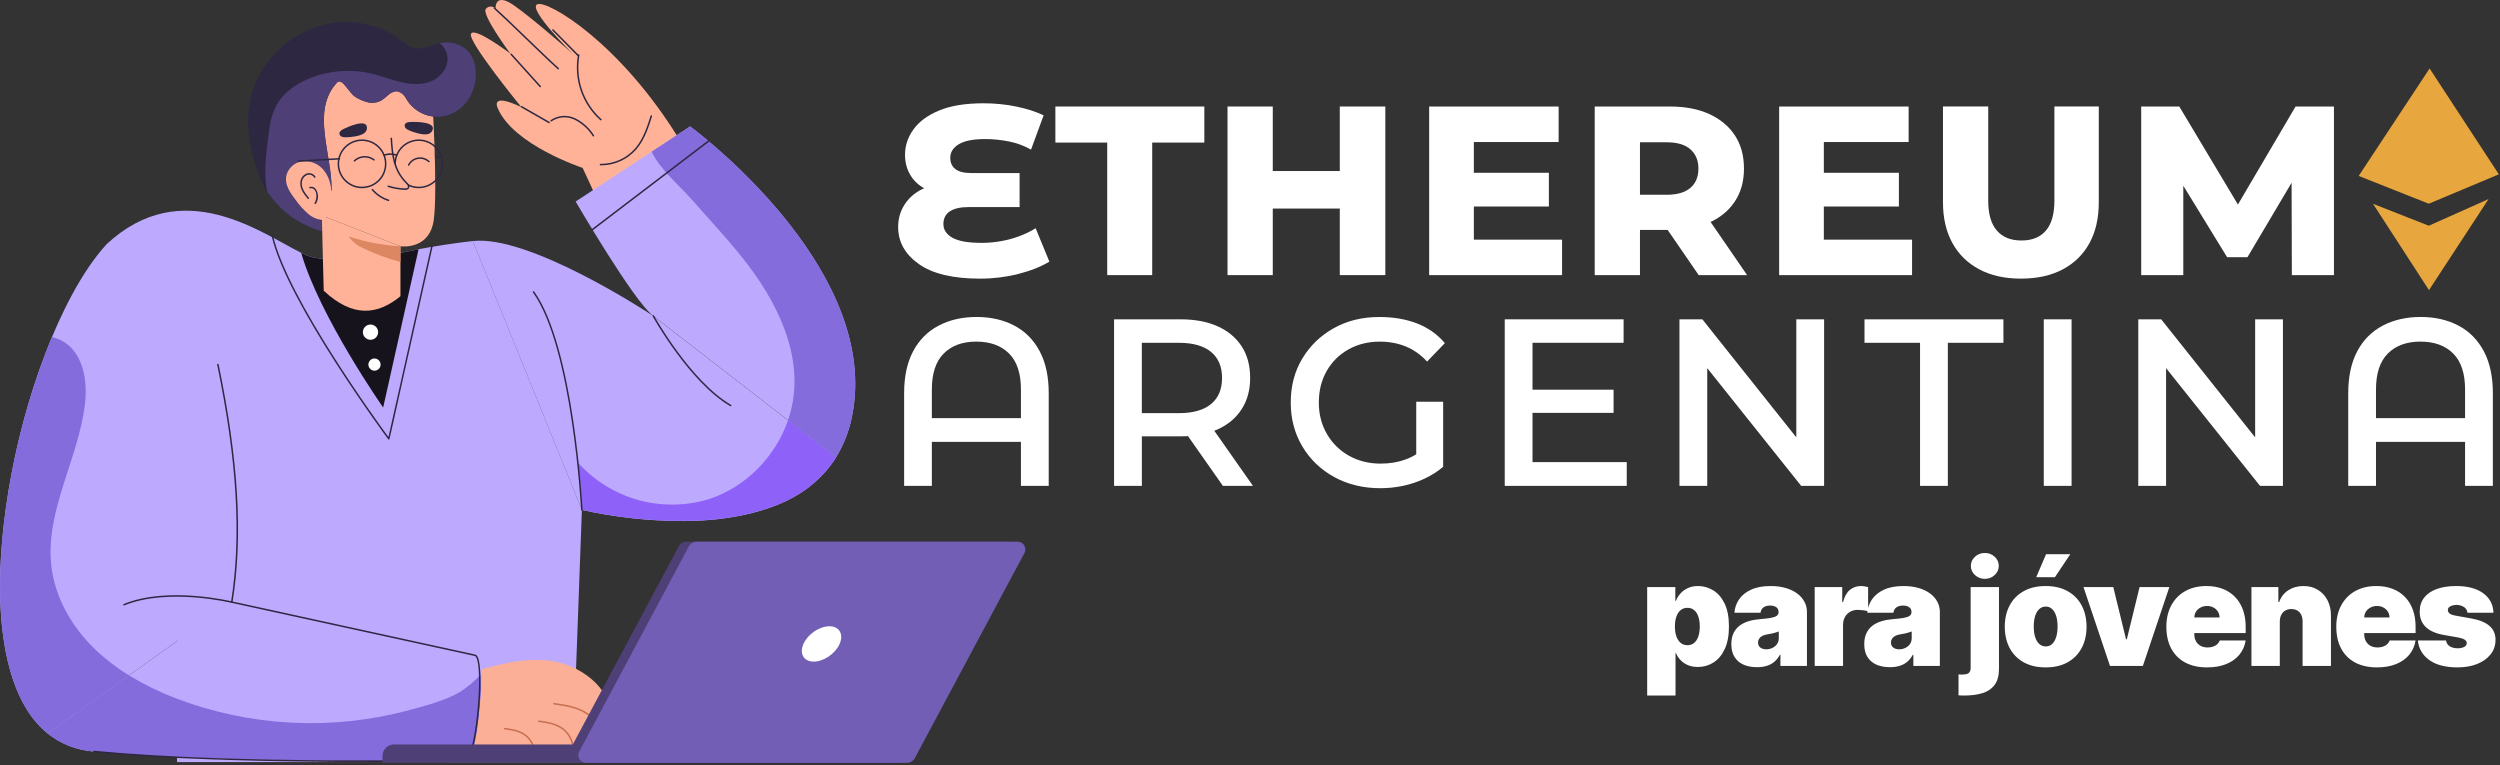 <svg width="892" height="273" viewBox="0 0 892 273" fill="none" xmlns="http://www.w3.org/2000/svg">
<rect x="0" y="0" width="892" height="273" fill="#333333" stroke="none"/>
<path d="M587.714 248.166V209.464H597.756V214.375H597.976C598.342 213.422 598.88 212.549 599.589 211.755C600.297 210.948 601.177 210.307 602.227 209.83C603.278 209.342 604.5 209.097 605.892 209.097C607.749 209.097 609.515 209.592 611.188 210.582C612.874 211.571 614.242 213.129 615.293 215.255C616.356 217.38 616.887 220.141 616.887 223.537C616.887 226.787 616.38 229.481 615.366 231.619C614.365 233.757 613.021 235.351 611.335 236.402C609.661 237.452 607.823 237.978 605.819 237.978C604.5 237.978 603.321 237.764 602.282 237.336C601.256 236.896 600.377 236.304 599.644 235.559C598.923 234.801 598.367 233.946 597.976 232.993H597.829V248.166H587.714ZM597.609 223.537C597.609 224.906 597.787 226.091 598.141 227.093C598.507 228.082 599.02 228.852 599.68 229.401C600.352 229.939 601.152 230.208 602.081 230.208C603.009 230.208 603.797 229.945 604.445 229.42C605.104 228.882 605.605 228.119 605.947 227.129C606.302 226.127 606.479 224.93 606.479 223.537C606.479 222.145 606.302 220.954 605.947 219.964C605.605 218.962 605.104 218.199 604.445 217.673C603.797 217.136 603.009 216.867 602.081 216.867C601.152 216.867 600.352 217.136 599.68 217.673C599.02 218.199 598.507 218.962 598.141 219.964C597.787 220.954 597.609 222.145 597.609 223.537ZM626.904 238.051C625.108 238.051 623.52 237.758 622.139 237.171C620.771 236.573 619.696 235.669 618.914 234.459C618.132 233.25 617.741 231.71 617.741 229.841C617.741 228.302 618.004 226.989 618.529 225.901C619.055 224.802 619.788 223.904 620.728 223.208C621.669 222.511 622.762 221.98 624.009 221.613C625.267 221.247 626.623 221.009 628.077 220.899C629.653 220.777 630.917 220.63 631.87 220.459C632.835 220.276 633.531 220.025 633.959 219.708C634.387 219.378 634.6 218.944 634.6 218.406V218.333C634.6 217.6 634.319 217.038 633.757 216.647C633.196 216.256 632.475 216.061 631.595 216.061C630.63 216.061 629.842 216.275 629.231 216.702C628.633 217.118 628.272 217.759 628.15 218.626H618.841C618.963 216.916 619.507 215.34 620.472 213.899C621.449 212.445 622.872 211.284 624.742 210.417C626.611 209.537 628.944 209.097 631.742 209.097C633.757 209.097 635.566 209.336 637.166 209.812C638.766 210.276 640.128 210.93 641.252 211.773C642.376 212.604 643.231 213.581 643.818 214.705C644.417 215.817 644.716 217.026 644.716 218.333V237.611H635.26V233.653H635.04C634.478 234.704 633.794 235.553 632.988 236.2C632.194 236.848 631.284 237.318 630.257 237.611C629.243 237.904 628.126 238.051 626.904 238.051ZM630.202 231.674C630.972 231.674 631.693 231.515 632.365 231.197C633.049 230.88 633.605 230.422 634.032 229.823C634.46 229.224 634.674 228.497 634.674 227.642V225.297C634.405 225.407 634.118 225.51 633.812 225.608C633.519 225.706 633.202 225.798 632.86 225.883C632.53 225.969 632.175 226.048 631.797 226.121C631.43 226.195 631.045 226.262 630.642 226.323C629.86 226.445 629.219 226.647 628.718 226.928C628.229 227.196 627.863 227.532 627.619 227.935C627.386 228.326 627.27 228.766 627.27 229.255C627.27 230.037 627.545 230.635 628.095 231.051C628.645 231.466 629.347 231.674 630.202 231.674ZM647.485 237.611V209.464H657.307V214.815H657.6C658.113 212.836 658.926 211.388 660.038 210.472C661.161 209.556 662.475 209.097 663.977 209.097C664.417 209.097 664.851 209.134 665.278 209.207C665.718 209.268 666.14 209.36 666.543 209.482V218.113C666.042 217.942 665.425 217.814 664.692 217.728C663.959 217.643 663.33 217.6 662.805 217.6C661.815 217.6 660.923 217.826 660.129 218.278C659.347 218.718 658.73 219.341 658.278 220.147C657.826 220.941 657.6 221.876 657.6 222.951V237.611H647.485ZM674.328 238.051C672.533 238.051 670.944 237.758 669.564 237.171C668.196 236.573 667.121 235.669 666.339 234.459C665.557 233.25 665.166 231.71 665.166 229.841C665.166 228.302 665.429 226.989 665.954 225.901C666.479 224.802 667.212 223.904 668.153 223.208C669.094 222.511 670.187 221.98 671.433 221.613C672.691 221.247 674.047 221.009 675.501 220.899C677.077 220.777 678.342 220.63 679.295 220.459C680.26 220.276 680.956 220.025 681.384 219.708C681.811 219.378 682.025 218.944 682.025 218.406V218.333C682.025 217.6 681.744 217.038 681.182 216.647C680.62 216.256 679.899 216.061 679.02 216.061C678.055 216.061 677.267 216.275 676.656 216.702C676.057 217.118 675.697 217.759 675.575 218.626H666.265C666.388 216.916 666.931 215.34 667.896 213.899C668.874 212.445 670.297 211.284 672.166 210.417C674.035 209.537 676.369 209.097 679.166 209.097C681.182 209.097 682.99 209.336 684.59 209.812C686.191 210.276 687.553 210.93 688.677 211.773C689.801 212.604 690.656 213.581 691.242 214.705C691.841 215.817 692.14 217.026 692.14 218.333V237.611H682.685V233.653H682.465C681.903 234.704 681.219 235.553 680.412 236.2C679.618 236.848 678.708 237.318 677.682 237.611C676.668 237.904 675.55 238.051 674.328 238.051ZM677.627 231.674C678.397 231.674 679.117 231.515 679.789 231.197C680.473 230.88 681.029 230.422 681.457 229.823C681.884 229.224 682.098 228.497 682.098 227.642V225.297C681.829 225.407 681.542 225.51 681.237 225.608C680.944 225.706 680.626 225.798 680.284 225.883C679.954 225.969 679.6 226.048 679.221 226.121C678.855 226.195 678.47 226.262 678.067 226.323C677.285 226.445 676.644 226.647 676.143 226.928C675.654 227.196 675.287 227.532 675.043 227.935C674.811 228.326 674.695 228.766 674.695 229.255C674.695 230.037 674.97 230.635 675.52 231.051C676.069 231.466 676.772 231.674 677.627 231.674ZM703.126 209.464H713.241V238.564C713.241 241.032 712.722 242.962 711.683 244.355C710.657 245.747 709.216 246.731 707.359 247.305C705.502 247.879 703.333 248.166 700.853 248.166C700.487 248.166 700.151 248.16 699.845 248.148C699.528 248.136 699.18 248.117 698.801 248.093V240.616C699.045 240.641 699.259 240.659 699.442 240.671C699.613 240.684 699.79 240.69 699.974 240.69C701.183 240.69 702.008 240.5 702.448 240.122C702.9 239.755 703.126 239.163 703.126 238.344V209.464ZM708.183 206.532C706.815 206.532 705.642 206.08 704.665 205.176C703.688 204.272 703.199 203.185 703.199 201.914C703.199 200.643 703.688 199.556 704.665 198.652C705.642 197.748 706.815 197.296 708.183 197.296C709.564 197.296 710.737 197.748 711.702 198.652C712.679 199.556 713.168 200.643 713.168 201.914C713.168 203.185 712.679 204.272 711.702 205.176C710.737 206.08 709.564 206.532 708.183 206.532ZM729.891 238.124C726.837 238.124 724.223 237.519 722.048 236.31C719.874 235.088 718.206 233.39 717.045 231.216C715.885 229.029 715.305 226.494 715.305 223.611C715.305 220.728 715.885 218.199 717.045 216.024C718.206 213.837 719.874 212.139 722.048 210.93C724.223 209.708 726.837 209.097 729.891 209.097C732.945 209.097 735.56 209.708 737.734 210.93C739.909 212.139 741.576 213.837 742.737 216.024C743.898 218.199 744.478 220.728 744.478 223.611C744.478 226.494 743.898 229.029 742.737 231.216C741.576 233.39 739.909 235.088 737.734 236.31C735.56 237.519 732.945 238.124 729.891 238.124ZM729.965 230.648C730.82 230.648 731.559 230.36 732.182 229.786C732.805 229.212 733.287 228.394 733.63 227.331C733.972 226.268 734.143 225.003 734.143 223.537C734.143 222.059 733.972 220.795 733.63 219.744C733.287 218.681 732.805 217.863 732.182 217.289C731.559 216.714 730.82 216.427 729.965 216.427C729.061 216.427 728.285 216.714 727.637 217.289C726.99 217.863 726.495 218.681 726.153 219.744C725.811 220.795 725.64 222.059 725.64 223.537C725.64 225.003 725.811 226.268 726.153 227.331C726.495 228.394 726.99 229.212 727.637 229.786C728.285 230.36 729.061 230.648 729.965 230.648ZM726.519 205.946L730.038 197.736H738.687L733.19 205.946H726.519ZM774.029 209.464L764.573 237.611H752.845L743.39 209.464H754.018L758.563 228.082H758.856L763.401 209.464H774.029ZM787.472 238.124C784.467 238.124 781.877 237.55 779.703 236.402C777.54 235.241 775.873 233.58 774.7 231.417C773.539 229.243 772.959 226.641 772.959 223.611C772.959 220.703 773.545 218.162 774.718 215.988C775.891 213.813 777.546 212.121 779.684 210.912C781.822 209.702 784.345 209.097 787.252 209.097C789.378 209.097 791.302 209.427 793.025 210.087C794.747 210.747 796.22 211.706 797.441 212.964C798.663 214.21 799.604 215.725 800.263 217.509C800.923 219.292 801.253 221.302 801.253 223.537V225.883H776.111V220.312H791.944C791.931 219.506 791.724 218.797 791.321 218.187C790.93 217.564 790.398 217.081 789.726 216.739C789.067 216.385 788.315 216.208 787.472 216.208C786.654 216.208 785.903 216.385 785.218 216.739C784.534 217.081 783.985 217.557 783.569 218.168C783.166 218.779 782.952 219.494 782.928 220.312V226.323C782.928 227.227 783.117 228.033 783.496 228.742C783.875 229.45 784.418 230.006 785.127 230.409C785.835 230.813 786.691 231.014 787.692 231.014C788.389 231.014 789.024 230.916 789.598 230.721C790.184 230.525 790.685 230.244 791.101 229.878C791.516 229.499 791.822 229.047 792.017 228.522H801.253C800.935 230.477 800.184 232.175 798.999 233.616C797.814 235.046 796.244 236.157 794.289 236.951C792.347 237.733 790.075 238.124 787.472 238.124ZM813.432 221.778V237.611H803.316V209.464H812.919V214.815H813.212C813.823 213.031 814.898 211.632 816.437 210.618C817.989 209.604 819.797 209.097 821.861 209.097C823.853 209.097 825.581 209.556 827.047 210.472C828.525 211.376 829.668 212.622 830.474 214.21C831.293 215.798 831.696 217.612 831.683 219.653V237.611H821.568V221.778C821.58 220.386 821.226 219.292 820.505 218.498C819.797 217.704 818.807 217.307 817.537 217.307C816.706 217.307 815.979 217.49 815.356 217.857C814.745 218.211 814.275 218.724 813.945 219.396C813.615 220.056 813.444 220.85 813.432 221.778ZM848.1 238.124C845.095 238.124 842.505 237.55 840.33 236.402C838.168 235.241 836.5 233.58 835.328 231.417C834.167 229.243 833.587 226.641 833.587 223.611C833.587 220.703 834.173 218.162 835.346 215.988C836.519 213.813 838.174 212.121 840.312 210.912C842.45 209.702 844.973 209.097 847.88 209.097C850.006 209.097 851.93 209.427 853.653 210.087C855.375 210.747 856.847 211.706 858.069 212.964C859.291 214.21 860.231 215.725 860.891 217.509C861.551 219.292 861.88 221.302 861.88 223.537V225.883H836.739V220.312H852.571C852.559 219.506 852.351 218.797 851.948 218.187C851.557 217.564 851.026 217.081 850.354 216.739C849.694 216.385 848.943 216.208 848.1 216.208C847.282 216.208 846.53 216.385 845.846 216.739C845.162 217.081 844.612 217.557 844.197 218.168C843.794 218.779 843.58 219.494 843.555 220.312V226.323C843.555 227.227 843.745 228.033 844.124 228.742C844.502 229.45 845.046 230.006 845.754 230.409C846.463 230.813 847.318 231.014 848.32 231.014C849.016 231.014 849.652 230.916 850.226 230.721C850.812 230.525 851.313 230.244 851.728 229.878C852.144 229.499 852.449 229.047 852.645 228.522H861.88C861.563 230.477 860.811 232.175 859.626 233.616C858.441 235.046 856.872 236.157 854.917 236.951C852.975 237.733 850.702 238.124 848.1 238.124ZM889.672 218.626H880.363C880.314 218.052 880.113 217.557 879.759 217.142C879.404 216.727 878.946 216.409 878.384 216.189C877.834 215.957 877.224 215.841 876.552 215.841C875.684 215.841 874.939 216 874.316 216.317C873.693 216.635 873.388 217.087 873.4 217.673C873.388 218.089 873.565 218.474 873.931 218.828C874.31 219.182 875.037 219.457 876.112 219.653L881.829 220.679C884.712 221.204 886.856 222.09 888.261 223.336C889.678 224.57 890.393 226.225 890.405 228.302C890.393 230.306 889.794 232.046 888.609 233.525C887.437 234.991 885.83 236.127 883.79 236.933C881.762 237.727 879.447 238.124 876.845 238.124C872.545 238.124 869.179 237.245 866.748 235.485C864.329 233.726 862.979 231.405 862.698 228.522H872.74C872.874 229.414 873.314 230.104 874.059 230.593C874.817 231.069 875.77 231.307 876.918 231.307C877.847 231.307 878.61 231.148 879.209 230.831C879.82 230.513 880.131 230.061 880.143 229.475C880.131 228.937 879.862 228.51 879.337 228.192C878.824 227.874 878.018 227.618 876.918 227.422L871.934 226.543C869.063 226.042 866.913 225.089 865.483 223.684C864.054 222.279 863.345 220.471 863.358 218.26C863.345 216.305 863.859 214.65 864.897 213.294C865.948 211.926 867.444 210.887 869.387 210.179C871.341 209.458 873.656 209.097 876.332 209.097C880.4 209.097 883.607 209.94 885.952 211.626C888.31 213.312 889.55 215.646 889.672 218.626Z" fill="white"/>
<g clip-path="url(#clip0_7946_20915)">
<path d="M322.59 173.361V140.298C322.59 134.373 323.659 129.388 325.806 125.333C327.953 121.288 330.984 118.238 334.901 116.183C338.817 114.128 343.333 113.095 348.438 113.095C353.543 113.095 358.039 114.128 361.928 116.183C365.807 118.238 368.83 121.297 370.968 125.333C373.115 129.378 374.184 134.364 374.184 140.298V173.361H364.269V138.942C364.269 133.229 362.849 128.955 360.03 126.126C357.201 123.306 353.303 121.886 348.327 121.886C343.425 121.886 339.555 123.297 336.726 126.126C333.897 128.955 332.487 133.22 332.487 138.942V173.361H322.59ZM328.921 157.668V149.189H367.853V157.668H328.921Z" fill="white"/>
<path d="M397.5 173.361V113.934H421.21C426.315 113.934 430.71 114.754 434.396 116.395C438.073 118.035 440.939 120.402 442.984 123.508C445.03 126.613 446.053 130.392 446.053 134.861C446.053 139.183 445.03 142.915 442.984 146.057C440.939 149.199 438.082 151.585 434.396 153.225C430.719 154.866 426.324 155.687 421.21 155.687H403.02L407.415 151.079V173.361H397.5ZM407.406 152.221L403.628 147.412H420.592C425.633 147.412 429.466 146.334 432.092 144.168C434.719 142.012 436.027 138.906 436.027 134.861C436.027 130.816 434.719 127.71 432.092 125.554C429.466 123.389 425.633 122.31 420.592 122.31H403.628L407.406 117.5V152.221ZM436.331 173.361L421.21 151.807H431.936L447.058 173.361H436.331Z" fill="white"/>
<path d="M514.916 166.56C513.008 168.164 510.861 169.545 508.475 170.687C506.088 171.839 503.536 172.715 500.808 173.304C498.08 173.894 495.325 174.189 492.533 174.189C486.405 174.189 480.913 172.863 476.075 170.218C471.238 167.574 467.441 163.924 464.677 159.289C461.921 154.654 460.539 149.439 460.539 143.652C460.539 137.727 461.921 132.474 464.677 127.904C467.432 123.333 471.182 119.73 475.919 117.076C480.655 114.422 486.055 113.105 492.118 113.105C497.159 113.105 501.656 113.87 505.609 115.409C509.562 116.947 512.861 119.279 515.524 122.421L509.184 129.01C506.937 126.568 504.393 124.77 501.573 123.618C498.744 122.466 495.657 121.895 492.321 121.895C488.165 121.895 484.434 122.817 481.135 124.669C477.827 126.522 475.237 129.083 473.366 132.355C471.496 135.635 470.557 139.404 470.557 143.652C470.557 147.771 471.505 151.484 473.412 154.792C475.32 158.109 477.946 160.699 481.282 162.588C484.617 164.467 488.405 165.417 492.625 165.417C495.896 165.417 498.892 164.91 501.62 163.896C504.347 162.882 506.862 161.298 509.184 159.132L514.916 166.56ZM505.314 166.661V143.33H514.916V166.551L505.314 166.661Z" fill="white"/>
<path d="M546.797 164.883H580.422V173.361H536.891V113.934H579.297V122.301H546.797V164.883ZM545.166 139.045H575.722V147.309H545.166V139.045Z" fill="white"/>
<path d="M599.227 173.361V113.934H607.4L644.702 160.801H640.924V113.934H650.839V173.361H642.665L605.262 126.493H609.142V173.361H599.227Z" fill="white"/>
<path d="M685.074 173.361V122.31H665.254V113.943H714.821V122.31H694.99V173.361H685.074Z" fill="white"/>
<path d="M729.223 173.361V113.934H739.138V173.361H729.223Z" fill="white"/>
<path d="M762.938 173.361V113.934H771.112L808.414 160.801H804.635V113.934H814.551V173.361H806.377L768.974 126.493H772.854V173.361H762.938Z" fill="white"/>
<path d="M837.848 173.361V140.298C837.848 134.373 838.918 129.388 841.065 125.333C843.212 121.288 846.243 118.238 850.16 116.183C854.076 114.128 858.591 113.095 863.696 113.095C868.801 113.095 873.298 114.128 877.187 116.183C881.075 118.238 884.089 121.297 886.236 125.333C888.383 129.378 889.451 134.364 889.451 140.298V173.361H879.537V138.942C879.537 133.229 878.117 128.955 875.298 126.126C872.469 123.306 868.571 121.886 863.595 121.886C858.693 121.886 854.822 123.297 851.993 126.126C849.164 128.955 847.754 133.22 847.754 138.942V173.361H837.848ZM844.188 157.668V149.189H883.121V157.668H844.188Z" fill="white"/>
<path d="M374.414 93.348C371.419 95.163 367.724 96.628 363.328 97.743C358.933 98.858 354.39 99.421 349.681 99.421C340.006 99.421 332.717 97.679 327.814 94.187C322.912 90.704 320.461 86.308 320.461 81.01C320.461 78.079 321.207 75.434 322.709 73.056C324.211 70.688 326.303 68.837 328.994 67.51C331.685 66.183 334.873 65.519 338.55 65.519L338.955 69.288C335.546 69.288 332.652 68.68 330.266 67.455C327.879 66.238 326.054 64.561 324.801 62.432C323.539 60.304 322.912 57.917 322.912 55.263C322.912 51.983 323.917 48.951 325.926 46.159C327.934 43.367 331.003 41.118 335.122 39.413C339.241 37.709 344.503 36.852 350.907 36.852C354.925 36.852 358.813 37.239 362.555 38.004C366.305 38.769 369.567 39.819 372.368 41.146L367.872 53.383C365.42 51.992 362.757 51.015 359.901 50.453C357.035 49.891 354.243 49.614 351.524 49.614C347.295 49.614 344.162 50.223 342.125 51.448C340.08 52.674 339.057 54.286 339.057 56.313C339.057 58.055 339.674 59.4 340.9 60.34C342.125 61.28 344.033 61.75 346.622 61.75H363.789V73.886H345.599C342.669 73.886 340.439 74.393 338.909 75.407C337.379 76.421 336.605 77.931 336.605 79.959C336.605 81.977 337.675 83.599 339.822 84.824C341.969 86.05 345.461 86.658 350.299 86.658C352.547 86.658 354.851 86.446 357.201 86.031C359.55 85.616 361.781 85 363.891 84.198C366.001 83.396 367.881 82.474 369.512 81.424L374.414 93.348Z" fill="white"/>
<path d="M395.057 98.158V50.868H376.562V38.004H429.704V50.868H411.109V98.158H395.057Z" fill="white"/>
<path d="M437.98 98.158V38.004H454.125V61.022H478.037V38.004H494.283V98.158H478.037V74.412H454.125V98.158H437.98Z" fill="white"/>
<path d="M525.867 85.506H557.345V98.167H509.926V38.013H556.12V50.674H525.867V85.506ZM524.227 61.648H552.637V73.683H524.227V61.648Z" fill="white"/>
<path d="M568.996 98.158V38.004H595.774C601.23 38.004 605.911 38.888 609.827 40.676C613.743 42.454 616.794 44.98 618.977 48.26C621.161 51.541 622.249 55.512 622.249 60.184C622.249 64.717 621.161 68.624 618.977 71.905C616.794 75.185 613.753 77.692 609.827 79.434C605.911 81.176 601.23 82.051 595.774 82.051H577.989L585.141 75.038V98.158H568.996ZM585.141 76.918L579.215 69.491H594.65C598.401 69.491 601.22 68.671 603.136 67.031C605.044 65.391 605.994 63.105 605.994 60.175C605.994 57.244 605.034 54.94 603.136 53.273C601.229 51.595 598.401 50.766 594.65 50.766H579.215L585.141 43.44V76.918ZM606.094 98.158L591.075 76.292H608.344L623.364 98.158H606.094Z" fill="white"/>
<path d="M650.745 85.506H682.224V98.167H634.805V38.013H680.998V50.674H650.745V85.506ZM649.115 61.648H677.525V73.683H649.115V61.648Z" fill="white"/>
<path d="M721.055 99.412C715.259 99.412 710.292 98.297 706.136 96.067C701.98 93.837 698.792 90.694 696.58 86.648C694.369 82.603 693.254 77.793 693.254 72.209V37.994H709.398V71.684C709.398 76.356 710.421 79.876 712.467 82.253C714.513 84.631 717.443 85.811 721.258 85.811C725.073 85.811 727.984 84.622 729.993 82.253C732.001 79.885 733.007 76.365 733.007 71.684V37.994H748.847V72.209C748.847 77.784 747.76 82.603 745.576 86.648C743.392 90.694 740.231 93.837 736.075 96.067C731.919 98.297 726.916 99.412 721.055 99.412Z" fill="white"/>
<path d="M763.98 98.158V38.004H777.572L801.789 78.494H795.246L819.058 38.004H832.751V98.158H817.731L817.629 61.437H819.877L801.89 91.772H794.638L776.034 61.437H779.001V98.158H763.98Z" fill="white"/>
<path d="M866.578 72.688L891.587 62.193L866.882 24.43L841.578 62.773L866.578 72.688Z" fill="#E7A63E"/>
<path d="M866.588 80.539L846.684 72.706L866.661 103.521L887.92 71.02L866.588 80.539Z" fill="#E7A63E"/>
</g>
<path d="M153.027 56.215H157.482C157.554 56.215 157.623 56.186 157.674 56.135C157.725 56.084 157.754 56.015 157.754 55.943C157.754 55.871 157.725 55.802 157.674 55.751C157.623 55.7 157.554 55.671 157.482 55.671H153.027C152.955 55.671 152.885 55.7 152.834 55.751C152.784 55.802 152.755 55.871 152.755 55.943C152.755 56.015 152.784 56.084 152.834 56.135C152.885 56.186 152.955 56.215 153.027 56.215Z" fill="#2E2742"/>
<path d="M213.057 71.136C213.102 71.091 207.871 59.891 207.871 59.891C207.871 59.891 183.073 51.76 177.559 38.529C176.747 36.573 176.814 33.891 186.007 38.203C186.007 38.203 166.958 14.931 168.035 12.114C169.112 9.298 182.115 19.154 182.115 19.154C182.115 19.154 171.62 5.053 173.371 3.147C173.58 2.892 173.842 2.687 174.14 2.547C174.437 2.406 174.762 2.333 175.091 2.333C175.42 2.333 175.745 2.406 176.042 2.547C176.34 2.687 176.602 2.892 176.811 3.147C176.811 3.147 176.321 -3.005 183.344 1.895C190.368 6.795 204.204 19.046 204.204 19.046C204.204 19.046 188.2 3.213 191.683 1.533C195.166 -0.147 221.426 15.191 242.848 50.519L213.057 71.136Z" fill="#FFB297"/>
<path d="M214.521 58.997C216.929 58.987 219.307 58.458 221.492 57.446C223.677 56.433 225.617 54.96 227.18 53.128C230.02 49.768 231.419 45.37 232.651 41.492C232.673 41.423 232.667 41.348 232.634 41.284C232.601 41.22 232.544 41.171 232.475 41.149C232.406 41.127 232.332 41.133 232.267 41.166C232.203 41.199 232.155 41.257 232.133 41.325C230.916 45.158 229.535 49.501 226.766 52.777C225.223 54.585 223.301 56.031 221.137 57.012C218.972 57.993 216.618 58.485 214.242 58.453C214.171 58.455 214.103 58.483 214.052 58.532C214 58.582 213.97 58.649 213.966 58.72C213.965 58.755 213.971 58.791 213.984 58.824C213.997 58.858 214.016 58.888 214.041 58.914C214.066 58.94 214.095 58.96 214.128 58.974C214.161 58.989 214.196 58.996 214.232 58.997C214.329 58.997 214.425 58.997 214.521 58.997Z" fill="#2E2742"/>
<path d="M195.9 43.983C195.96 43.983 196.018 43.964 196.066 43.927C196.113 43.891 196.147 43.839 196.163 43.781C196.178 43.724 196.174 43.662 196.151 43.607C196.128 43.552 196.087 43.506 196.035 43.476L186.221 37.85C186.19 37.832 186.156 37.821 186.12 37.816C186.085 37.811 186.049 37.814 186.014 37.823C185.98 37.833 185.948 37.849 185.919 37.87C185.891 37.892 185.867 37.919 185.85 37.95C185.832 37.981 185.82 38.016 185.816 38.051C185.811 38.086 185.814 38.122 185.823 38.157C185.832 38.191 185.848 38.224 185.87 38.252C185.892 38.28 185.919 38.304 185.95 38.321L195.764 43.947C195.806 43.971 195.853 43.983 195.9 43.983Z" fill="#2E2742"/>
<path d="M211.728 48.708C211.784 48.709 211.838 48.691 211.883 48.659C211.912 48.639 211.937 48.613 211.957 48.583C211.976 48.553 211.989 48.52 211.996 48.485C212.002 48.45 212.001 48.414 211.994 48.379C211.986 48.344 211.972 48.311 211.951 48.282C210.322 45.69 208.013 43.594 205.275 42.224C203.883 41.541 202.334 41.24 200.787 41.354C199.24 41.467 197.751 41.989 196.473 42.867C196.415 42.91 196.377 42.974 196.367 43.046C196.357 43.117 196.375 43.19 196.418 43.247C196.462 43.305 196.526 43.343 196.597 43.353C196.669 43.363 196.741 43.345 196.799 43.302C197.999 42.482 199.396 41.996 200.846 41.894C202.296 41.793 203.747 42.079 205.05 42.723C207.697 44.053 209.929 46.083 211.503 48.592C211.528 48.628 211.562 48.658 211.601 48.678C211.641 48.698 211.684 48.709 211.728 48.708Z" fill="#2E2742"/>
<path d="M214.393 42.969C214.448 42.968 214.501 42.952 214.547 42.92C214.592 42.889 214.626 42.845 214.646 42.793C214.666 42.742 214.669 42.686 214.657 42.633C214.644 42.579 214.615 42.531 214.574 42.494C211.429 39.679 209.058 36.104 207.69 32.111C206.322 28.118 206.002 23.84 206.76 19.688C206.773 19.617 206.757 19.544 206.716 19.484C206.675 19.425 206.612 19.384 206.541 19.371C206.47 19.358 206.397 19.374 206.338 19.415C206.279 19.456 206.238 19.519 206.225 19.59C205.45 23.834 205.777 28.206 207.176 32.287C208.574 36.368 210.997 40.022 214.212 42.899C214.262 42.944 214.326 42.968 214.393 42.969Z" fill="#2E2742"/>
<path d="M199.201 24.779C199.239 24.779 199.277 24.771 199.312 24.755C199.346 24.74 199.378 24.717 199.403 24.689C199.451 24.635 199.476 24.565 199.472 24.493C199.468 24.421 199.436 24.354 199.383 24.305C196.486 21.704 192.172 17.538 188 13.511C183.828 9.483 179.499 5.306 176.589 2.697C176.563 2.67 176.532 2.65 176.498 2.636C176.463 2.622 176.427 2.615 176.39 2.616C176.353 2.617 176.316 2.626 176.283 2.641C176.249 2.656 176.219 2.679 176.194 2.706C176.17 2.734 176.151 2.766 176.139 2.801C176.127 2.836 176.123 2.873 176.125 2.91C176.128 2.947 176.139 2.983 176.156 3.015C176.174 3.048 176.197 3.077 176.226 3.1C179.125 5.708 183.443 9.871 187.619 13.902C191.794 17.933 196.111 22.103 199.015 24.709C199.066 24.755 199.132 24.78 199.201 24.779Z" fill="#2E2742"/>
<path d="M192.764 31.147C192.816 31.146 192.868 31.131 192.912 31.102C192.956 31.073 192.99 31.033 193.012 30.985C193.033 30.937 193.04 30.884 193.032 30.832C193.024 30.78 193.001 30.732 192.966 30.692L182.6 19.204C182.576 19.176 182.548 19.152 182.515 19.134C182.482 19.117 182.446 19.107 182.41 19.104C182.373 19.101 182.336 19.105 182.301 19.117C182.266 19.129 182.233 19.148 182.206 19.172C182.178 19.197 182.156 19.227 182.141 19.261C182.125 19.294 182.117 19.331 182.116 19.368C182.115 19.405 182.122 19.442 182.136 19.476C182.15 19.51 182.17 19.541 182.196 19.567L192.563 31.058C192.588 31.085 192.619 31.108 192.654 31.123C192.689 31.139 192.726 31.147 192.764 31.147Z" fill="#2E2742"/>
<path d="M206.333 20.138C206.369 20.138 206.405 20.131 206.438 20.117C206.471 20.103 206.501 20.083 206.526 20.057C206.551 20.032 206.571 20.002 206.585 19.969C206.598 19.936 206.605 19.901 206.605 19.865C206.605 19.829 206.598 19.794 206.585 19.761C206.571 19.728 206.551 19.698 206.526 19.673C205.173 18.333 203.571 16.694 202.02 15.108C200.454 13.505 198.833 11.848 197.465 10.493C197.44 10.468 197.41 10.448 197.377 10.434C197.344 10.421 197.308 10.414 197.273 10.414C197.237 10.415 197.202 10.422 197.169 10.436C197.136 10.45 197.106 10.47 197.081 10.495C197.056 10.52 197.036 10.551 197.022 10.584C197.009 10.617 197.002 10.652 197.002 10.688C197.002 10.724 197.01 10.759 197.024 10.792C197.037 10.825 197.058 10.855 197.083 10.88C198.448 12.232 200.066 13.887 201.632 15.489C203.198 17.09 204.784 18.716 206.143 20.059C206.194 20.11 206.262 20.138 206.333 20.138Z" fill="#2E2742"/>
<path d="M205.392 71.9C205.392 71.9 225.996 107.328 232.983 112.631L298.286 163.175V163.186H298.297C301.113 158.595 303.065 153.527 304.057 148.233C313.935 98.308 254.176 51.154 246.95 45.655C246.481 45.297 246.231 45.112 246.231 45.112L232.529 54.099L205.392 71.9Z" fill="#BDAAFF"/>
<path d="M168.7 86.018L207.615 181.956C219.606 184.624 231.856 185.951 244.14 185.912C259.586 185.912 278.916 182.551 290.458 172.295C293.516 169.686 296.161 166.631 298.305 163.231H298.294V163.22L232.99 112.676C230.491 111.021 188.609 83.689 168.7 86.018Z" fill="#BDAAFF"/>
<path d="M168.705 85.981C161.011 86.882 154.511 87.937 149.349 88.926C140.741 90.567 135.96 91.969 135.96 91.969C135.96 91.969 115.896 93.74 109.854 91.295C109.037 90.977 108.239 90.615 107.463 90.208C93.171 83.122 65.022 62.038 38.02 87.143L63.435 201.445L63.163 271.904H204.314L207.617 181.915L168.705 85.981Z" fill="#BDAAFF"/>
<path d="M206.049 164.866C207.114 170.756 207.201 175.94 207.614 181.917C219.605 184.585 231.855 185.912 244.14 185.873C259.585 185.873 278.915 182.512 290.458 172.256C293.518 169.653 296.16 166.596 298.293 163.192V163.181L281.166 149.923C276.71 162.931 266.06 173.864 252.911 178.091C244.653 180.599 235.849 180.686 227.543 178.342C219.237 175.998 211.778 171.321 206.049 164.866Z" fill="#8E62F9"/>
<path d="M232.529 54.099C235.333 60.337 242.504 66.26 246.743 71.107C253.514 78.844 260.609 86.299 266.848 94.493C279.135 110.64 287.836 130.673 281.16 149.917L298.288 163.175C301.121 158.595 303.077 153.528 304.057 148.233C313.935 98.308 254.176 51.154 246.95 45.655C246.481 45.297 246.232 45.112 246.232 45.112L232.529 54.099Z" fill="#856CDC"/>
<path d="M158.456 271.902C153.169 270.152 147.509 265.983 144.763 260.673L147.097 230.62C148.226 233.083 149.886 235.266 151.957 237.013C154.029 238.76 156.461 240.028 159.079 240.726C167.569 243.146 192.279 226.577 211.073 242.311C218.99 248.94 221.573 261.31 220.679 271.901L158.456 271.902Z" fill="#FBAF97"/>
<path d="M220.826 271.385C220.863 271.387 220.9 271.382 220.935 271.369C220.97 271.356 221.002 271.336 221.03 271.311C221.057 271.285 221.079 271.255 221.094 271.221C221.109 271.187 221.117 271.15 221.117 271.113C221.117 271.041 221.088 270.972 221.037 270.921C220.986 270.87 220.917 270.842 220.846 270.842C220.839 270.841 220.832 270.841 220.826 270.842C218.81 270.842 217.316 269.028 216.647 267.473C215.874 265.667 215.677 263.605 215.066 261.693C214.113 258.72 212.192 256.152 209.61 254.397C206.051 251.986 201.597 251.362 197.669 250.811C197.598 250.804 197.527 250.824 197.47 250.866C197.413 250.909 197.374 250.972 197.362 251.043C197.352 251.114 197.371 251.186 197.415 251.244C197.458 251.301 197.522 251.34 197.594 251.35C201.463 251.894 205.853 252.506 209.304 254.847C211.786 256.534 213.632 259.002 214.549 261.859C215.153 263.751 215.342 265.805 216.148 267.687C216.878 269.392 218.544 271.385 220.826 271.385Z" fill="#C76F50"/>
<path d="M208.218 271.391C208.292 271.393 208.363 271.365 208.417 271.314C208.47 271.263 208.502 271.193 208.504 271.119C208.503 271.047 208.475 270.978 208.424 270.928C208.373 270.877 208.304 270.848 208.232 270.848H208.218C207.586 270.77 206.988 270.516 206.493 270.115C205.998 269.713 205.626 269.181 205.42 268.578C204.893 267.351 204.751 265.918 204.333 264.607C203.67 262.542 202.336 260.759 200.542 259.539C198.074 257.868 195 257.437 192.283 257.056C192.212 257.048 192.14 257.067 192.083 257.11C192.026 257.153 191.988 257.217 191.977 257.288C191.972 257.323 191.974 257.359 191.982 257.394C191.991 257.428 192.007 257.461 192.028 257.489C192.05 257.518 192.076 257.542 192.107 257.56C192.138 257.578 192.172 257.59 192.207 257.595C194.862 257.967 197.871 258.389 200.235 259.986C201.927 261.137 203.186 262.82 203.811 264.768C204.232 266.084 204.355 267.485 204.915 268.789C205.163 269.491 205.605 270.108 206.189 270.569C206.774 271.03 207.478 271.315 208.218 271.391Z" fill="#C76F50"/>
<path d="M191.118 269.525C191.152 269.514 191.183 269.496 191.21 269.473C191.237 269.449 191.26 269.421 191.276 269.389C191.292 269.358 191.301 269.323 191.304 269.287C191.307 269.252 191.302 269.216 191.291 269.182C190.987 268.257 190.849 267.213 190.543 266.256C189.967 264.459 188.806 262.907 187.245 261.846C185.1 260.393 182.43 260.018 180.073 259.689C180.002 259.682 179.931 259.702 179.875 259.744C179.818 259.787 179.779 259.849 179.766 259.919C179.756 259.99 179.775 260.063 179.818 260.121C179.862 260.179 179.926 260.217 179.998 260.228C182.294 260.554 184.897 260.913 186.939 262.292C188.4 263.285 189.486 264.739 190.024 266.422C190.325 267.368 190.451 268.378 190.773 269.356C190.801 269.421 190.851 269.473 190.914 269.504C190.978 269.535 191.05 269.542 191.118 269.525Z" fill="#C76F50"/>
<path d="M260.713 144.966C260.772 144.966 260.83 144.947 260.878 144.91C260.925 144.874 260.959 144.823 260.975 144.766C260.991 144.708 260.987 144.647 260.964 144.591C260.941 144.536 260.901 144.49 260.849 144.46C246.435 136.079 233.456 112.823 233.327 112.588C233.309 112.557 233.286 112.529 233.258 112.507C233.23 112.485 233.198 112.468 233.164 112.458C233.13 112.448 233.094 112.445 233.058 112.449C233.023 112.453 232.988 112.464 232.957 112.481C232.926 112.499 232.898 112.522 232.876 112.55C232.854 112.578 232.837 112.61 232.827 112.644C232.817 112.678 232.814 112.714 232.818 112.75C232.822 112.785 232.833 112.82 232.851 112.851C232.981 113.087 246.033 136.475 260.577 144.929C260.618 144.954 260.665 144.966 260.713 144.966Z" fill="#2E2742"/>
<path d="M138.788 156.843C139.114 156.776 137.834 161.516 154.458 87.54C154.474 87.47 154.461 87.396 154.423 87.335C154.384 87.275 154.323 87.232 154.252 87.216C154.182 87.2 154.108 87.213 154.048 87.252C153.987 87.29 153.944 87.352 153.928 87.422L138.595 155.937C134.843 150.829 102.544 106.381 97.45 84.111C97.443 84.075 97.429 84.041 97.409 84.011C97.388 83.98 97.362 83.955 97.331 83.935C97.301 83.915 97.267 83.901 97.231 83.895C97.195 83.889 97.158 83.89 97.123 83.898C97.087 83.906 97.053 83.921 97.024 83.943C96.994 83.964 96.969 83.991 96.951 84.022C96.932 84.053 96.919 84.088 96.914 84.124C96.909 84.16 96.911 84.197 96.921 84.232C102.327 107.879 138.151 156.254 138.513 156.74C138.544 156.782 138.586 156.814 138.635 156.832C138.684 156.85 138.737 156.854 138.788 156.843Z" fill="#2E2742"/>
<path d="M107.462 90.205C113.916 112.766 136.711 145.412 136.711 145.412L149.348 88.929C140.737 90.565 135.956 91.972 135.956 91.972C135.956 91.972 115.893 93.751 109.853 91.307C109.038 90.981 108.24 90.613 107.462 90.205Z" fill="#16131C"/>
<path d="M211.375 82.186C211.434 82.186 211.492 82.167 211.539 82.131L252.954 50.57C253.011 50.526 253.05 50.462 253.06 50.391C253.07 50.319 253.051 50.247 253.008 50.189C252.965 50.132 252.901 50.093 252.829 50.083C252.758 50.073 252.685 50.092 252.628 50.135L211.211 81.692C211.166 81.726 211.132 81.774 211.116 81.828C211.099 81.883 211.1 81.941 211.118 81.995C211.136 82.049 211.171 82.096 211.217 82.129C211.264 82.162 211.319 82.18 211.376 82.18L211.375 82.186Z" fill="#2E2742"/>
<path d="M114.817 76.915L115.501 103.718C125.981 113.533 134.825 112.31 142.879 105.695V87.88L114.817 76.915Z" fill="#FFB297"/>
<path d="M142.88 87.877C142.929 87.879 142.977 87.885 143.025 87.896C144.283 88.021 153.344 88.633 154.762 78.529C156.272 67.654 154.151 33.786 154.151 33.786L114.05 27.332L105.242 57.978L114.823 76.908L142.88 87.877Z" fill="#FFB297"/>
<path d="M92.402 62.614C93.164 64.618 94.152 66.528 95.347 68.308C99.902 75.264 106.845 80.313 114.866 82.502L114.779 78.09C110.943 74.569 102.639 67.83 102.465 66.298C102.248 64.429 102.193 62.016 103.476 60.625C105.694 58.234 109.758 58.528 112.442 60.386C115.127 62.244 116.757 65.244 118.278 68.124C118.691 55.288 110.78 39.703 120.202 29.51C122.105 27.455 124.44 33.194 126.854 34.617C128.196 35.472 129.667 36.103 131.211 36.486C132.772 36.864 134.415 36.679 135.853 35.965C136.811 35.36 137.707 34.661 138.526 33.878C139.36 33.094 140.439 32.622 141.58 32.542C142.251 32.684 142.884 32.971 143.433 33.382C143.983 33.793 144.437 34.318 144.764 34.922C146.007 37.206 147.911 39.062 150.226 40.247C152.542 41.432 155.161 41.89 157.741 41.562C161.134 41.017 164.201 39.222 166.338 36.53C168.445 33.831 169.65 30.539 169.783 27.118C169.946 23.673 168.99 20.021 166.458 17.696C165.148 16.602 163.605 15.822 161.948 15.415C160.29 15.009 158.562 14.986 156.894 15.348C156.461 15.415 156.033 15.51 155.612 15.631C153.917 16.098 152.287 16.837 150.559 17.163C149.703 17.383 148.809 17.411 147.941 17.246C147.073 17.081 146.252 16.726 145.537 16.207C137.039 8.979 126.572 6.186 115.725 8.783C110.297 10.128 105.253 12.71 100.986 16.326C96.72 19.942 93.347 24.494 91.13 29.629C86.717 40.062 88.478 51.984 92.402 62.614Z" fill="#2E2742"/>
<path d="M94.977 66.184C95.075 66.901 95.195 67.607 95.347 68.314C99.902 75.269 106.845 80.318 114.866 82.508L114.779 78.096C110.943 74.575 102.639 67.836 102.465 66.303C102.248 64.434 102.193 62.022 103.476 60.63C105.694 58.24 109.758 58.533 112.442 60.391C115.127 62.25 116.757 65.249 118.278 68.129C118.691 55.294 110.78 39.709 120.202 29.515C122.105 27.46 124.44 33.199 126.854 34.623C128.196 35.477 129.667 36.108 131.211 36.492C132.772 36.869 134.415 36.684 135.853 35.97C136.811 35.365 137.707 34.666 138.526 33.884C139.36 33.1 140.439 32.628 141.58 32.547C142.251 32.69 142.884 32.977 143.433 33.388C143.983 33.798 144.437 34.324 144.764 34.927C146.007 37.212 147.911 39.068 150.226 40.252C152.542 41.437 155.161 41.895 157.741 41.567C161.134 41.022 164.201 39.227 166.338 36.535C168.445 33.837 169.65 30.544 169.783 27.123C169.946 23.678 168.99 20.027 166.458 17.701C165.148 16.607 163.605 15.828 161.948 15.421C160.29 15.014 158.562 14.991 156.894 15.354C158.196 16.424 159.122 17.882 159.536 19.516C160.373 23.167 157.906 27.014 154.537 28.678C151.168 30.342 147.18 30.232 143.517 29.417C139.853 28.602 136.344 27.177 132.702 26.297C125.113 24.489 117.145 25.148 109.956 28.177C105.347 30.133 101.011 33.199 98.62 37.589C96.686 41.143 96.153 45.263 95.653 49.273C94.945 54.881 94.238 60.576 94.977 66.184Z" fill="#4E4076"/>
<path d="M118.141 68.187C118.131 65.339 117.107 62.588 115.252 60.426C114.316 59.365 113.134 58.551 111.809 58.055C110.484 57.559 109.057 57.397 107.655 57.583C106.259 57.812 104.969 58.473 103.968 59.472C102.967 60.472 102.305 61.761 102.074 63.156C101.705 66.266 103.668 68.942 105.488 71.333C106.764 73.159 108.258 74.823 109.937 76.289C111.636 77.761 113.814 78.563 116.063 78.545L118.141 68.187Z" fill="#FFB297"/>
<path d="M124.41 84.364C125.723 86.249 127.552 87.716 129.677 88.588C133.903 90.645 138.323 92.277 142.871 93.46V87.887C142.92 87.889 142.968 87.895 143.016 87.906V87.887C136.684 87.546 130.427 86.361 124.41 84.364Z" fill="#DC8762"/>
<path d="M126.612 57.595C127.504 56.767 128.657 56.278 129.872 56.214C131.087 56.15 132.287 56.514 133.261 57.243C133.289 57.264 133.322 57.28 133.356 57.289C133.391 57.297 133.427 57.299 133.462 57.294C133.497 57.289 133.531 57.277 133.562 57.259C133.593 57.241 133.62 57.217 133.641 57.188C133.662 57.16 133.678 57.127 133.687 57.093C133.696 57.058 133.698 57.022 133.693 56.987C133.688 56.952 133.676 56.918 133.657 56.887C133.639 56.856 133.615 56.83 133.587 56.808C132.51 56.004 131.185 55.603 129.843 55.674C128.501 55.746 127.227 56.285 126.241 57.199C126.192 57.249 126.165 57.316 126.164 57.386C126.163 57.456 126.189 57.524 126.237 57.575C126.285 57.626 126.35 57.657 126.42 57.661C126.49 57.664 126.559 57.64 126.612 57.595Z" fill="#2E2742"/>
<path d="M146.05 58.995C146.359 58.404 146.799 57.892 147.339 57.499C147.878 57.106 148.501 56.844 149.158 56.733C149.816 56.621 150.49 56.663 151.129 56.856C151.767 57.049 152.352 57.387 152.838 57.843C152.864 57.868 152.895 57.887 152.928 57.9C152.961 57.913 152.997 57.919 153.032 57.918C153.068 57.917 153.103 57.909 153.136 57.894C153.168 57.88 153.198 57.859 153.222 57.833C153.247 57.807 153.266 57.777 153.279 57.743C153.292 57.71 153.298 57.675 153.297 57.639C153.296 57.603 153.288 57.568 153.273 57.535C153.259 57.503 153.238 57.473 153.212 57.449C152.665 56.934 152.006 56.553 151.287 56.335C150.568 56.118 149.808 56.07 149.067 56.196C148.326 56.322 147.625 56.617 147.018 57.06C146.411 57.502 145.914 58.08 145.568 58.746C145.55 58.778 145.538 58.813 145.534 58.85C145.53 58.886 145.533 58.923 145.544 58.958C145.554 58.993 145.571 59.026 145.595 59.054C145.618 59.082 145.647 59.105 145.68 59.122C145.712 59.139 145.748 59.149 145.784 59.152C145.821 59.154 145.857 59.15 145.892 59.138C145.927 59.126 145.959 59.107 145.986 59.083C146.013 59.058 146.035 59.029 146.05 58.995Z" fill="#2E2742"/>
<path d="M138.878 71.553C138.889 71.519 138.893 71.483 138.89 71.448C138.887 71.412 138.877 71.377 138.86 71.346C138.844 71.314 138.821 71.286 138.794 71.263C138.766 71.24 138.735 71.222 138.7 71.212C136.509 70.515 134.555 69.22 133.059 67.472C133.012 67.418 132.946 67.383 132.874 67.378C132.802 67.372 132.731 67.395 132.676 67.442C132.621 67.488 132.587 67.555 132.581 67.627C132.575 67.698 132.598 67.77 132.645 67.825C134.208 69.649 136.248 71.002 138.537 71.73C138.571 71.741 138.607 71.745 138.643 71.742C138.678 71.739 138.713 71.729 138.744 71.712C138.776 71.696 138.804 71.673 138.827 71.646C138.85 71.619 138.867 71.587 138.878 71.553Z" fill="#2E2742"/>
<path d="M146.348 43.517C145.587 43.554 144.667 43.751 144.425 44.476C144.367 44.7 144.368 44.935 144.428 45.158C144.488 45.382 144.605 45.586 144.768 45.751C145.097 46.076 145.489 46.331 145.92 46.5C147.588 47.261 150.81 48.23 152.512 47.882C152.827 47.828 153.128 47.712 153.397 47.541C153.667 47.37 153.9 47.146 154.082 46.884C156.355 43.285 147.827 43.447 146.348 43.517Z" fill="#2E2742"/>
<path d="M122.465 46.087C121.782 46.43 121.022 46.985 121.096 47.744C121.134 47.973 121.231 48.187 121.376 48.367C121.522 48.547 121.712 48.686 121.928 48.77C122.361 48.934 122.823 49.008 123.285 48.987C125.117 49.005 128.46 48.581 129.869 47.575C130.135 47.398 130.363 47.17 130.54 46.904C130.717 46.638 130.839 46.339 130.899 46.025C131.514 41.812 123.786 45.422 122.465 46.087Z" fill="#2E2742"/>
<path d="M129.476 118.511C129.476 119.049 129.636 119.574 129.934 120.021C130.233 120.467 130.657 120.816 131.154 121.021C131.65 121.227 132.196 121.281 132.723 121.176C133.25 121.071 133.734 120.812 134.114 120.432C134.494 120.052 134.753 119.568 134.858 119.041C134.963 118.514 134.909 117.968 134.703 117.472C134.498 116.975 134.149 116.551 133.703 116.252C133.256 115.954 132.731 115.794 132.193 115.794C131.473 115.796 130.783 116.083 130.274 116.592C129.765 117.101 129.478 117.791 129.476 118.511Z" fill="white"/>
<path d="M131.439 130.083C131.438 130.514 131.566 130.936 131.806 131.295C132.045 131.654 132.386 131.933 132.785 132.099C133.183 132.264 133.622 132.307 134.045 132.223C134.468 132.139 134.857 131.931 135.162 131.626C135.467 131.321 135.675 130.932 135.759 130.509C135.843 130.086 135.8 129.647 135.635 129.248C135.469 128.85 135.19 128.509 134.831 128.27C134.472 128.03 134.05 127.902 133.619 127.903C133.041 127.904 132.487 128.134 132.079 128.543C131.67 128.951 131.44 129.505 131.439 130.083Z" fill="white"/>
<path d="M110.182 70.953C110.237 70.907 110.272 70.84 110.278 70.769C110.285 70.697 110.263 70.625 110.217 70.569C108.845 68.921 107.365 67.008 107.733 64.803C107.805 64.294 108.005 63.811 108.316 63.4C108.627 62.99 109.037 62.666 109.508 62.458C109.97 62.28 110.479 62.268 110.949 62.423C111.419 62.578 111.821 62.892 112.085 63.31C112.119 63.374 112.177 63.421 112.246 63.442C112.315 63.464 112.39 63.456 112.453 63.422C112.517 63.389 112.565 63.331 112.586 63.262C112.607 63.193 112.6 63.118 112.566 63.055C112.241 62.517 111.737 62.111 111.142 61.909C110.547 61.707 109.899 61.722 109.314 61.952C108.755 62.193 108.267 62.574 107.896 63.057C107.526 63.541 107.285 64.111 107.197 64.714C106.796 67.111 108.331 69.152 109.799 70.918C109.851 70.963 109.916 70.99 109.985 70.996C110.053 71.003 110.122 70.988 110.182 70.953Z" fill="#2E2742"/>
<path d="M112.73 72.66C113.247 71.844 113.504 70.889 113.465 69.924C113.426 68.958 113.094 68.027 112.512 67.255C112.257 66.984 111.933 66.788 111.574 66.689C111.216 66.591 110.837 66.592 110.479 66.694C110.415 66.72 110.363 66.769 110.334 66.831C110.305 66.894 110.3 66.965 110.322 67.031C110.343 67.097 110.389 67.152 110.45 67.185C110.511 67.218 110.582 67.227 110.648 67.209C111.46 66.942 112.57 67.535 112.847 69.205C113.022 70.301 112.816 71.424 112.263 72.386C112.243 72.417 112.229 72.452 112.223 72.488C112.216 72.524 112.217 72.562 112.226 72.598C112.234 72.634 112.25 72.668 112.272 72.697C112.293 72.727 112.321 72.752 112.353 72.77C112.385 72.789 112.42 72.801 112.457 72.806C112.493 72.81 112.531 72.807 112.566 72.797C112.602 72.786 112.635 72.769 112.663 72.746C112.692 72.722 112.715 72.693 112.732 72.66H112.73Z" fill="#2E2742"/>
<path d="M207.596 182.218H207.609C207.645 182.216 207.68 182.207 207.712 182.192C207.745 182.176 207.773 182.155 207.797 182.128C207.821 182.102 207.84 182.07 207.852 182.037C207.864 182.003 207.869 181.967 207.867 181.932C207.837 181.353 204.786 123.791 190.599 104.032C190.578 104.001 190.552 103.975 190.522 103.954C190.491 103.934 190.457 103.92 190.421 103.913C190.385 103.907 190.348 103.907 190.312 103.915C190.276 103.923 190.243 103.938 190.213 103.96C190.183 103.981 190.158 104.008 190.139 104.039C190.12 104.071 190.107 104.106 190.102 104.142C190.097 104.178 190.099 104.215 190.109 104.251C190.118 104.286 190.135 104.319 190.157 104.348C204.252 123.981 207.295 181.382 207.328 181.96C207.331 182.029 207.361 182.094 207.411 182.142C207.461 182.19 207.527 182.217 207.596 182.218Z" fill="#2E2742"/>
<path d="M16.956 261.678C21.689 265.449 27.45 267.703 33.485 268.145C88.302 272.839 166.97 271.22 166.97 271.22C170.242 271.507 173.799 231.641 170.534 231.337L82.704 214.851L46.037 240.965L16.956 261.678Z" fill="#BDAAFF"/>
<path d="M0.309 218.723C1.309 233.897 5.113 252.04 16.958 261.671L46.039 240.958L82.706 214.844C86.913 188.632 83.935 159.909 77.751 130.078L38.031 87.152C28.86 97.113 21.443 112.636 16.557 125.177C3.891 157.759 -1.391 194.261 0.309 218.723Z" fill="#BDAAFF"/>
<path d="M16.968 261.675C18.332 262.801 19.802 263.791 21.359 264.631C23.153 265.601 25.043 266.38 26.999 266.956C29.118 267.564 31.291 267.964 33.487 268.152C88.303 272.847 166.971 271.227 166.971 271.227C168.83 271.39 170.797 258.534 171.525 247.373C171.579 246.613 171.623 245.852 171.656 245.102C171.506 243.618 171.462 242.126 171.525 240.635C169.337 243.049 166.837 245.162 164.093 246.917C158.756 249.982 152.225 251.688 146.323 253.285C118.668 260.811 89.335 259.342 62.569 249.09C56.824 246.892 51.291 244.175 46.039 240.972L16.968 261.675Z" fill="#856CDC"/>
<path d="M0.306 218.725C1.284 233.55 5.063 251.75 16.422 261.217C16.596 261.369 16.78 261.521 16.965 261.662L46.035 240.96C41.607 238.273 37.489 235.106 33.755 231.516C25.626 223.626 19.627 213.237 18.323 201.989C16.064 182.374 27.908 163.953 30.299 144.349C31.572 133.96 28.754 122.614 18.541 120.266C4.579 153.615 -1.5 192.755 0.306 218.725Z" fill="#856CDC"/>
<path d="M166.038 271.498C170.186 271.904 173.032 239.972 170.493 234.509C170.202 233.882 169.835 233.546 169.399 233.507L83.008 214.626C86.714 191.252 85.125 164.356 78.009 130.012C77.993 129.942 77.951 129.882 77.891 129.842C77.832 129.803 77.759 129.788 77.689 129.801C77.653 129.808 77.62 129.822 77.59 129.843C77.56 129.863 77.534 129.889 77.514 129.92C77.495 129.95 77.481 129.984 77.475 130.02C77.469 130.055 77.47 130.092 77.478 130.127C84.603 164.528 86.172 191.432 82.428 214.796C82.417 214.865 82.432 214.935 82.472 214.993C82.511 215.05 82.571 215.09 82.639 215.105L169.321 234.042C169.639 234.073 169.864 234.436 170.004 234.738C172.281 239.642 169.928 265.968 166.818 270.392C166.628 270.662 166.347 270.975 166.057 270.956C165.226 270.974 85.243 272.853 33.515 267.863C33.443 267.856 33.371 267.878 33.315 267.924C33.259 267.97 33.224 268.036 33.217 268.108C33.21 268.181 33.232 268.252 33.278 268.308C33.324 268.364 33.391 268.399 33.463 268.406C71.125 272.036 131.703 272.341 166.038 271.498Z" fill="#2E2742"/>
<path d="M44.322 216.023C59.89 209.611 82.413 215.054 82.639 215.11C82.709 215.128 82.783 215.116 82.845 215.079C82.906 215.042 82.951 214.982 82.969 214.912C82.986 214.842 82.975 214.768 82.938 214.706C82.9 214.644 82.84 214.599 82.77 214.582C82.542 214.526 59.85 209.04 44.116 215.52C44.049 215.547 43.996 215.6 43.968 215.666C43.94 215.733 43.94 215.808 43.968 215.875C43.995 215.941 44.048 215.994 44.114 216.022C44.181 216.05 44.256 216.05 44.322 216.023Z" fill="#2E2742"/>
<path d="M129.163 67.167C130.888 67.168 132.574 66.658 134.009 65.7C135.443 64.743 136.561 63.382 137.222 61.789C137.882 60.196 138.056 58.443 137.72 56.751C137.383 55.059 136.553 53.506 135.334 52.286C134.114 51.067 132.56 50.236 130.869 49.9C129.177 49.564 127.424 49.737 125.831 50.398C124.238 51.059 122.877 52.177 121.92 53.611C120.962 55.046 120.452 56.732 120.453 58.456C120.458 60.765 121.377 62.978 123.009 64.611C124.642 66.243 126.855 67.162 129.163 67.167ZM129.163 50.278C130.78 50.276 132.361 50.755 133.706 51.652C135.05 52.549 136.099 53.824 136.719 55.318C137.339 56.81 137.502 58.454 137.188 60.04C136.873 61.625 136.096 63.082 134.954 64.226C133.811 65.37 132.356 66.15 130.77 66.466C129.185 66.783 127.541 66.622 126.047 66.004C124.553 65.387 123.276 64.34 122.377 62.996C121.478 61.653 120.998 60.073 120.997 58.456C120.999 56.29 121.86 54.213 123.391 52.68C124.921 51.147 126.997 50.283 129.163 50.278Z" fill="#2E2742"/>
<path d="M149.426 67.167C151.151 67.168 152.837 66.657 154.271 65.7C155.706 64.742 156.824 63.381 157.484 61.788C158.144 60.195 158.317 58.442 157.981 56.75C157.645 55.059 156.814 53.505 155.595 52.286C154.375 51.066 152.822 50.236 151.13 49.9C149.439 49.564 147.686 49.737 146.093 50.398C144.5 51.059 143.138 52.177 142.181 53.611C141.224 55.046 140.714 56.732 140.715 58.456C140.719 60.765 141.638 62.978 143.271 64.611C144.904 66.244 147.117 67.163 149.426 67.167ZM149.426 50.278C151.043 50.276 152.623 50.755 153.968 51.652C155.313 52.549 156.361 53.825 156.981 55.318C157.6 56.811 157.763 58.455 157.449 60.04C157.135 61.626 156.357 63.083 155.215 64.227C154.073 65.37 152.617 66.15 151.032 66.466C149.446 66.783 147.803 66.622 146.309 66.004C144.815 65.387 143.538 64.34 142.639 62.996C141.74 61.653 141.259 60.073 141.258 58.456C141.261 56.29 142.122 54.212 143.653 52.679C145.183 51.147 147.26 50.283 149.426 50.278Z" fill="#2E2742"/>
<path d="M139.617 49.371C140.016 55.485 140.52 60.739 145.019 65.258C145.28 65.49 145.504 65.76 145.682 66.059C145.77 66.21 145.818 66.381 145.82 66.556C145.823 66.73 145.781 66.902 145.698 67.056C145.528 67.237 145.315 67.372 145.078 67.448C144.842 67.524 144.59 67.539 144.347 67.49C142.369 67.404 140.411 67.061 138.522 66.469L139.617 49.371Z" fill="#FBAF97"/>
<path d="M145.922 67.201C146.032 67.008 146.09 66.79 146.09 66.567C146.09 66.345 146.032 66.127 145.922 65.934C145.734 65.607 145.494 65.313 145.211 65.064C140.792 60.623 140.282 55.426 139.886 49.35C139.884 49.315 139.875 49.28 139.859 49.247C139.843 49.215 139.822 49.187 139.795 49.163C139.768 49.139 139.737 49.121 139.703 49.11C139.669 49.099 139.633 49.094 139.598 49.097C139.562 49.099 139.527 49.108 139.495 49.124C139.463 49.14 139.434 49.162 139.41 49.189C139.387 49.215 139.369 49.247 139.357 49.281C139.346 49.315 139.341 49.35 139.343 49.386C139.749 55.597 140.269 60.872 144.825 65.447C145.063 65.662 145.269 65.909 145.439 66.181C145.504 66.29 145.541 66.414 145.546 66.54C145.551 66.667 145.524 66.793 145.467 66.906C145.313 67.145 144.966 67.248 144.356 67.217C142.401 67.133 140.464 66.793 138.597 66.208C138.529 66.189 138.456 66.197 138.394 66.231C138.332 66.265 138.286 66.321 138.265 66.388C138.244 66.456 138.25 66.529 138.282 66.592C138.313 66.655 138.368 66.703 138.435 66.726C140.346 67.326 142.327 67.673 144.328 67.761C144.62 67.816 144.921 67.793 145.2 67.695C145.48 67.597 145.729 67.426 145.922 67.201Z" fill="#2E2742"/>
<path d="M137.15 55.636C138.523 55.119 140.037 55.116 141.412 55.627C141.445 55.641 141.48 55.648 141.516 55.648C141.551 55.649 141.587 55.642 141.62 55.628C141.653 55.615 141.683 55.595 141.708 55.57C141.734 55.545 141.754 55.515 141.768 55.482C141.782 55.449 141.789 55.414 141.789 55.378C141.789 55.343 141.782 55.307 141.769 55.274C141.755 55.241 141.736 55.211 141.711 55.186C141.685 55.16 141.656 55.14 141.623 55.126C140.129 54.562 138.482 54.559 136.987 55.117C136.918 55.139 136.861 55.187 136.827 55.251C136.794 55.315 136.787 55.389 136.809 55.458C136.831 55.527 136.879 55.584 136.943 55.618C137.006 55.651 137.081 55.657 137.15 55.636Z" fill="#2E2742"/>
<path d="M106.455 57.746L121.126 56.931C121.198 56.927 121.265 56.895 121.314 56.841C121.362 56.787 121.386 56.716 121.382 56.644C121.378 56.572 121.346 56.505 121.292 56.456C121.238 56.408 121.168 56.384 121.096 56.388L106.442 57.203C106.37 57.204 106.301 57.235 106.252 57.287C106.202 57.339 106.175 57.409 106.177 57.481C106.178 57.553 106.209 57.621 106.261 57.671C106.313 57.721 106.383 57.748 106.455 57.746Z" fill="#2E2742"/>
<path d="M136.459 269.716V272.185H207.734V265.625H140.552C140.015 265.625 139.482 265.731 138.986 265.936C138.489 266.141 138.038 266.443 137.658 266.823C137.278 267.202 136.976 267.653 136.771 268.15C136.565 268.646 136.459 269.178 136.459 269.716Z" fill="#4E4076"/>
<path d="M203.035 268.151C202.812 268.569 202.701 269.038 202.713 269.511C202.724 269.985 202.858 270.447 203.102 270.853C203.345 271.26 203.69 271.596 204.102 271.83C204.514 272.063 204.98 272.186 205.454 272.186H320.055C320.625 272.162 321.178 271.989 321.66 271.685C322.141 271.38 322.535 270.954 322.801 270.45L361.895 197.304C362.118 196.886 362.23 196.418 362.218 195.944C362.206 195.471 362.072 195.008 361.829 194.602C361.585 194.196 361.24 193.859 360.828 193.626C360.416 193.392 359.95 193.27 359.477 193.27H244.875C244.306 193.294 243.753 193.466 243.271 193.771C242.789 194.076 242.396 194.501 242.13 195.005L203.035 268.151Z" fill="#4E4076"/>
<path d="M206.671 268.152C206.448 268.569 206.336 269.038 206.348 269.512C206.36 269.985 206.494 270.448 206.738 270.854C206.981 271.26 207.326 271.597 207.738 271.83C208.151 272.064 208.616 272.186 209.09 272.186H323.688C324.257 272.162 324.811 271.989 325.292 271.685C325.774 271.38 326.168 270.954 326.434 270.45L365.528 197.304C365.751 196.886 365.862 196.418 365.851 195.944C365.839 195.471 365.705 195.008 365.461 194.602C365.218 194.196 364.873 193.86 364.461 193.626C364.049 193.393 363.583 193.27 363.11 193.27H248.508C247.939 193.294 247.385 193.467 246.903 193.771C246.421 194.076 246.028 194.501 245.762 195.006L206.671 268.152Z" fill="#725FB5"/>
<path d="M286.671 229.757C285.133 233.235 286.776 236.059 290.337 236.059C293.899 236.059 298.036 233.235 299.574 229.757C301.112 226.28 299.476 223.456 295.909 223.456C292.343 223.456 288.209 226.28 286.671 229.757Z" fill="white"/>
<defs>
<clipPath id="clip0_7946_20915">
<rect width="572.242" height="151.124" fill="white" transform="translate(319.758 23.959)"/>
</clipPath>
</defs>
</svg>
